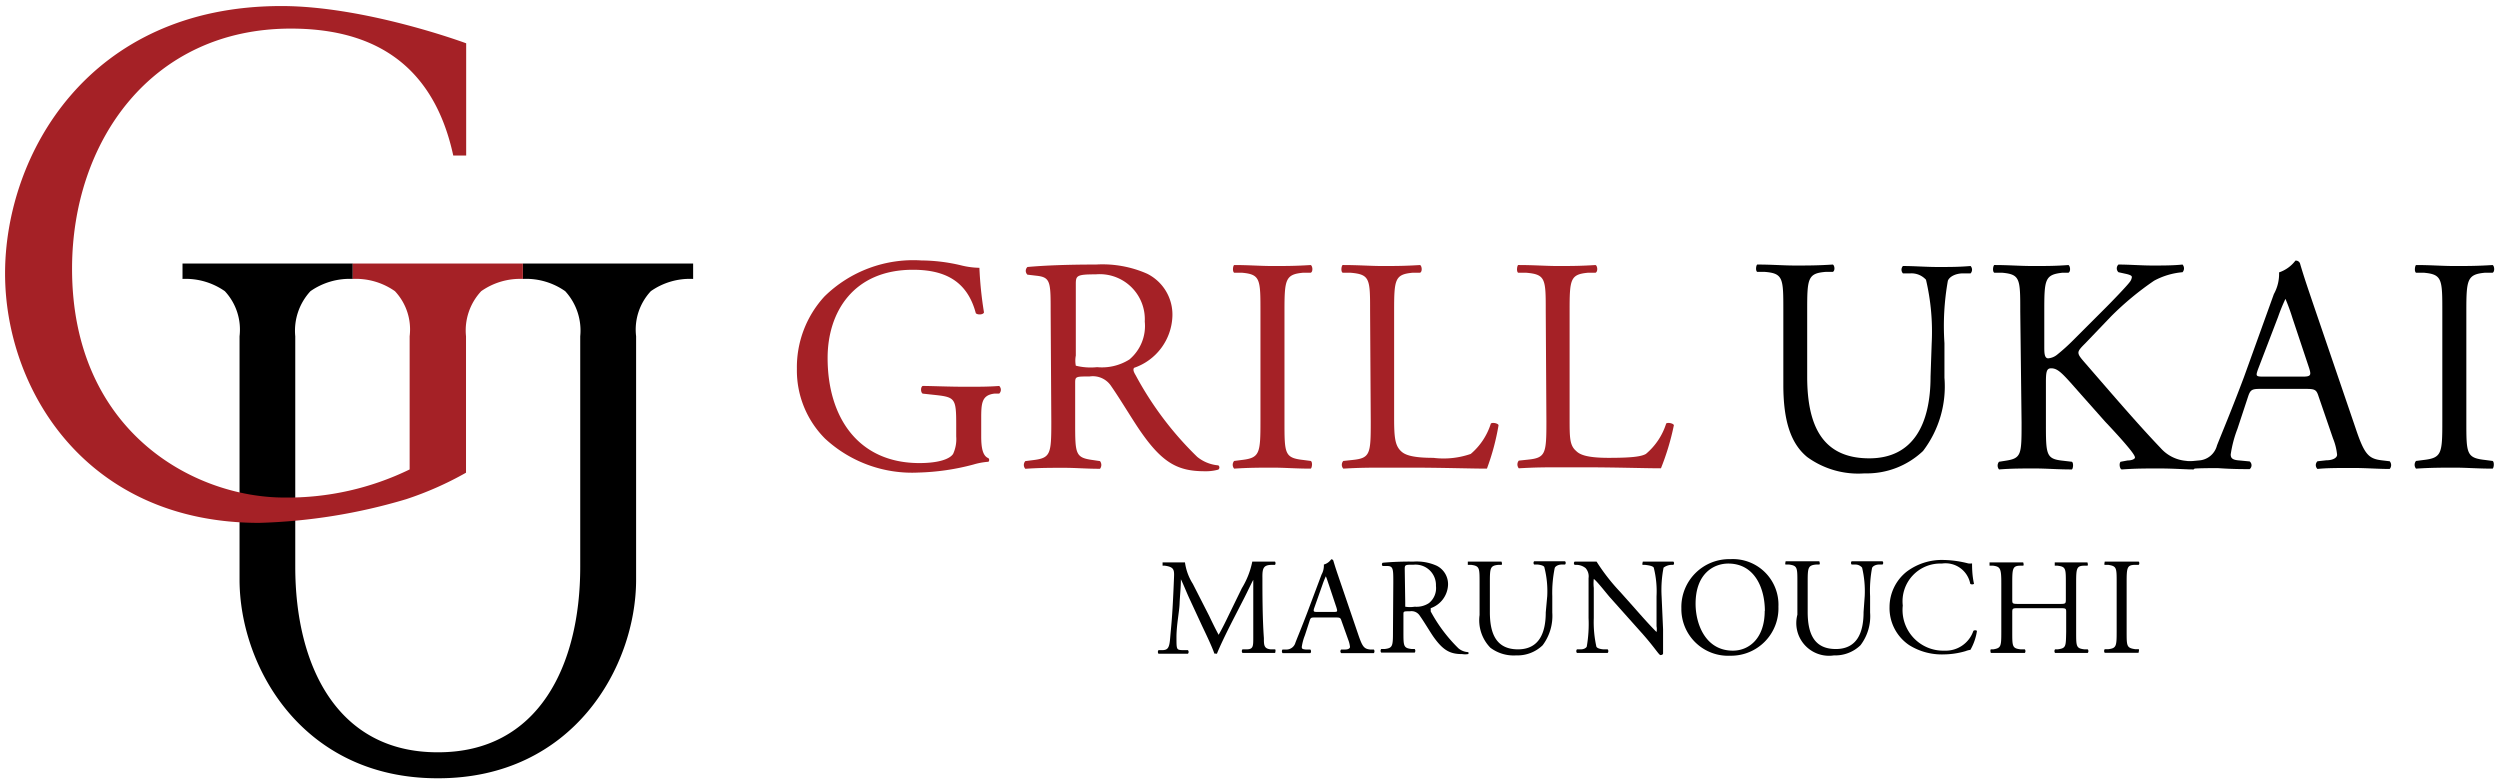 <svg xmlns="http://www.w3.org/2000/svg" viewBox="0 0 153 48" width="153" height="48"><defs><style>.cls-1{fill:#a52126;}</style></defs><title>res_rogo_grill</title><g id="cont"><path class="cls-1" d="M60.05,26.71c0,.75.11,1.2.44,1.33a.15.15,0,0,1,0,.22,4.34,4.34,0,0,0-.92.17,14.36,14.36,0,0,1-3.36.49,7.84,7.84,0,0,1-5.72-2.08,5.9,5.9,0,0,1-1.72-4.26,6.4,6.4,0,0,1,1.69-4.44,7.76,7.76,0,0,1,5.94-2.2,10.7,10.7,0,0,1,2.38.29,5.06,5.06,0,0,0,1.16.16,22.78,22.78,0,0,0,.28,2.73c-.05.15-.39.16-.5.05-.53-2-1.93-2.66-3.85-2.66-3.63,0-5.22,2.58-5.22,5.4,0,3.6,1.85,6.43,5.62,6.43,1.16,0,1.85-.24,2.06-.56a2.15,2.15,0,0,0,.19-1.07V26c0-1.58-.06-1.69-1.22-1.82l-.83-.09c-.14-.08-.13-.42,0-.47.55,0,1.58.05,2.68.05.74,0,1.37,0,2-.05a.32.32,0,0,1,0,.47l-.3,0c-.79.1-.8.62-.8,1.58Z"/><path class="cls-1" d="M64.3,19.08c0-1.79,0-2.1-.82-2.2l-.6-.07a.32.32,0,0,1,0-.47c1-.09,2.35-.15,4.19-.15a6.77,6.77,0,0,1,3.13.56,2.79,2.79,0,0,1,1.55,2.63,3.47,3.47,0,0,1-2.34,3.13c-.1.11,0,.3.09.45a20.37,20.37,0,0,0,3.77,5,2.35,2.35,0,0,0,1.29.52.16.16,0,0,1,0,.26,2.82,2.82,0,0,1-.83.1c-1.6,0-2.55-.47-3.88-2.37-.49-.69-1.26-2-1.84-2.83a1.34,1.34,0,0,0-1.33-.6c-.85,0-.88,0-.88.41v2.37c0,2,0,2.19,1.12,2.34l.4.06a.38.38,0,0,1,0,.47c-.84,0-1.48-.06-2.23-.06s-1.47,0-2.34.06a.35.35,0,0,1,0-.47l.47-.06c1.08-.13,1.12-.37,1.12-2.34Zm1.54,2.68a1.67,1.67,0,0,0,0,.62,3.75,3.75,0,0,0,1.3.09A3.16,3.16,0,0,0,69.12,22a2.68,2.68,0,0,0,.94-2.32,2.76,2.76,0,0,0-3-2.89c-1.17,0-1.22.08-1.22.6Z"/><path class="cls-1" d="M77.14,19.09c0-2,0-2.3-1.14-2.4l-.47,0c-.11-.07-.08-.41,0-.47.93,0,1.57.06,2.36.06s1.39,0,2.33-.06c.11.06.15.4,0,.47l-.46,0c-1.11.1-1.15.42-1.15,2.4v6.68c0,2,0,2.25,1.15,2.38l.46.06c.12.07.08.41,0,.47-.94,0-1.58-.06-2.33-.06s-1.43,0-2.36.06a.36.36,0,0,1,0-.47l.47-.06c1.1-.13,1.14-.4,1.14-2.38Z"/><path class="cls-1" d="M83.85,19.06c0-2,0-2.27-1.22-2.37l-.46,0c-.12-.07-.08-.41,0-.47,1,0,1.68.06,2.43.06s1.37,0,2.31-.06c.11.06.15.4,0,.47l-.44,0c-1.11.1-1.15.4-1.15,2.37v6.53c0,1.18.06,1.66.4,2,.2.2.56.43,2,.43a5.07,5.07,0,0,0,2.29-.24,4,4,0,0,0,1.23-1.86c.12-.09.47,0,.47.11A14.48,14.48,0,0,1,91,28.68c-1,0-2.73-.06-4.66-.06H84.64c-.79,0-1.39,0-2.43.06a.35.35,0,0,1,0-.47l.56-.06c1.09-.11,1.12-.37,1.12-2.34Z"/><path class="cls-1" d="M94.6,19.06c0-2,0-2.27-1.22-2.37l-.47,0c-.11-.07-.07-.41,0-.47,1,0,1.69.06,2.43.06s1.38,0,2.31-.06c.12.06.15.4,0,.47l-.45,0c-1.11.1-1.14.4-1.14,2.37v6.53c0,1.18,0,1.66.39,2,.2.2.56.43,2,.43s2-.08,2.28-.24a4,4,0,0,0,1.24-1.86c.11-.09.47,0,.47.11a15.33,15.33,0,0,1-.79,2.63c-1,0-2.74-.06-4.67-.06H95.38c-.78,0-1.38,0-2.43.06a.37.37,0,0,1,0-.47l.56-.06c1.09-.11,1.13-.37,1.13-2.34Z"/><path d="M118.22,21a13.85,13.85,0,0,0-.35-3.88,1.2,1.2,0,0,0-.94-.39l-.47,0a.33.33,0,0,1,0-.45c.71,0,1.4.06,2.14.06s1.29,0,2-.06a.33.33,0,0,1,0,.45l-.45,0c-.47,0-.84.2-.94.45A15.79,15.79,0,0,0,119,21v2.12a6.52,6.52,0,0,1-1.31,4.48,5,5,0,0,1-3.58,1.37,5.31,5.31,0,0,1-3.51-1c-1-.82-1.46-2.2-1.46-4.42V19c0-1.95,0-2.27-1.13-2.36l-.47,0c-.11-.08-.07-.39,0-.45.94,0,1.57.06,2.33.06s1.38,0,2.3-.06c.11.06.15.37,0,.45l-.45,0c-1.09.09-1.12.41-1.12,2.36v4.05c0,3,.93,5,3.8,5,2.72,0,3.75-2.14,3.75-5Z"/><path d="M123.64,19.06c0-2,0-2.27-1.12-2.37l-.47,0c-.12-.07-.08-.41,0-.47.92,0,1.52.06,2.37.06s1.37,0,2.17-.06c.11.06.15.4,0,.47l-.36,0c-1.09.12-1.12.4-1.12,2.37v2.15c0,.36,0,.72.24.72a1,1,0,0,0,.53-.21,11.94,11.94,0,0,0,1-.9l2-2c.35-.35,1.27-1.3,1.46-1.56a.59.59,0,0,0,.13-.3c0-.08-.08-.13-.32-.19l-.5-.11a.32.32,0,0,1,0-.47c.66,0,1.41.06,2.07.06s1.29,0,1.85-.06a.35.35,0,0,1,0,.47,4.43,4.43,0,0,0-1.74.52,18.18,18.18,0,0,0-2.63,2.18L127.63,21c-.26.26-.43.43-.43.58s.11.29.36.58c1.78,2.05,3.22,3.74,4.68,5.27a2.33,2.33,0,0,0,1.51.77l.5.06a.33.33,0,0,1,0,.47c-.5,0-1.22-.06-2.11-.06s-1.42,0-2.28.06c-.13,0-.19-.36-.08-.47l.43-.08c.26,0,.45-.09.45-.18s-.13-.27-.26-.44c-.35-.44-.85-1-1.56-1.75l-1.5-1.69c-1.07-1.21-1.36-1.58-1.81-1.58-.29,0-.32.24-.32.9v2.42c0,2,0,2.23,1.08,2.34l.51.06c.11.07.08.41,0,.47-.91,0-1.55-.06-2.28-.06s-1.41,0-2.18.06a.37.37,0,0,1,0-.47l.38-.06c1-.15,1-.37,1-2.34Z"/><path d="M141.9,24.27c-.13-.41-.21-.47-.77-.47H138.3c-.47,0-.58.06-.71.45l-.66,2a7.22,7.22,0,0,0-.41,1.56c0,.22.09.34.54.37l.62.06a.3.3,0,0,1,0,.47c-.48,0-1.07,0-1.94-.06-.63,0-1.3,0-1.81.06a.39.39,0,0,1,0-.47l.63-.06a1.22,1.22,0,0,0,1.12-.92c.34-.86.86-2.08,1.65-4.18L139.16,18a2.56,2.56,0,0,0,.32-1.33,2.1,2.1,0,0,0,1-.72.27.27,0,0,1,.28.17c.24.83.54,1.69.82,2.52l2.57,7.53c.54,1.62.79,1.9,1.6,2l.5.06a.36.36,0,0,1,0,.47c-.77,0-1.42-.06-2.27-.06s-1.61,0-2.15.06a.32.32,0,0,1,0-.47l.54-.06c.4,0,.66-.15.66-.34a3.56,3.56,0,0,0-.25-1Zm-3.71-1.67c-.15.43-.14.45.39.45h2.31c.54,0,.58-.07.41-.58l-1-3a12.54,12.54,0,0,0-.43-1.18h0a10.88,10.88,0,0,0-.45,1.1Z"/><path d="M149.47,19.09c0-2,0-2.3-1.14-2.4l-.47,0c-.11-.07-.07-.41,0-.47.94,0,1.57.06,2.36.06s1.39,0,2.33-.06c.11.06.14.4,0,.47l-.46,0c-1.11.1-1.15.42-1.15,2.4v6.68c0,2,0,2.25,1.15,2.38l.46.06c.11.07.08.41,0,.47-.94,0-1.58-.06-2.33-.06s-1.42,0-2.36.06a.37.37,0,0,1,0-.47l.47-.06c1.11-.13,1.14-.4,1.14-2.38Z"/><path d="M74,37.69c.19.4.38.79.58,1.16h0c.23-.4.44-.83.65-1.27L76,36a5,5,0,0,0,.64-1.63c.29,0,.47,0,.64,0l.75,0a.17.17,0,0,1,0,.2l-.18,0c-.53,0-.6.2-.59.8,0,.89,0,2.46.09,3.68,0,.43,0,.65.42.69l.27,0c.05.06,0,.19,0,.22l-1,0-1,0a.17.17,0,0,1,0-.22l.24,0c.42,0,.42-.18.42-.72l0-3.53h0c-.06.09-.38.77-.55,1.1l-.76,1.48c-.38.75-.76,1.54-.91,1.93a.09.09,0,0,1-.08,0s-.07,0-.08,0c-.15-.44-.55-1.27-.75-1.69l-.76-1.64c-.18-.38-.35-.83-.54-1.22h0c0,.53-.06,1-.08,1.51S72,38.23,72,39s0,.77.38.79l.32,0a.16.16,0,0,1,0,.22c-.29,0-.62,0-.94,0l-.86,0a.18.18,0,0,1,0-.22l.19,0c.36,0,.47-.1.52-.7s.1-1,.15-1.86.07-1.42.09-1.89,0-.64-.56-.72l-.14,0s0-.17,0-.2l.67,0c.19,0,.42,0,.7,0A3.29,3.29,0,0,0,73,35.73Z"/><path d="M82.1,38c-.06-.19-.09-.21-.35-.21H80.48c-.22,0-.27,0-.33.2l-.29.89a3.18,3.18,0,0,0-.19.7c0,.1,0,.15.24.17l.28,0c.06.05.06.19,0,.22-.22,0-.48,0-.88,0s-.59,0-.82,0a.18.18,0,0,1,0-.22l.28,0a.57.57,0,0,0,.51-.42c.15-.39.38-.93.74-1.88l.86-2.29a1.13,1.13,0,0,0,.14-.61.82.82,0,0,0,.45-.32.13.13,0,0,1,.13.08c.11.38.24.76.37,1.14l1.16,3.4c.25.73.35.86.72.9l.23,0a.18.18,0,0,1,0,.22c-.35,0-.64,0-1,0s-.72,0-1,0a.15.15,0,0,1,0-.22l.25,0c.18,0,.29-.07.29-.16a1.69,1.69,0,0,0-.11-.44Zm-1.68-.76c-.06.2,0,.21.18.21h1c.25,0,.27,0,.19-.27l-.46-1.38c-.07-.2-.14-.43-.19-.53h0a5.19,5.19,0,0,0-.2.5Z"/><path d="M85.27,35.64c0-.8,0-1-.37-1l-.28,0a.13.13,0,0,1,0-.2,18.25,18.25,0,0,1,1.88-.07,3,3,0,0,1,1.42.25,1.26,1.26,0,0,1,.7,1.18,1.58,1.58,0,0,1-1.06,1.42c0,.05,0,.13,0,.2a9.41,9.41,0,0,0,1.7,2.26,1,1,0,0,0,.59.23.08.08,0,0,1,0,.12,1.13,1.13,0,0,1-.37,0c-.73,0-1.16-.22-1.76-1.07-.22-.32-.56-.9-.83-1.28a.6.6,0,0,0-.6-.27c-.38,0-.4,0-.4.18v1.07c0,.89,0,1,.51,1.06l.18,0a.18.18,0,0,1,0,.22c-.38,0-.67,0-1,0l-1.05,0a.18.18,0,0,1,0-.22l.21,0c.49-.06.51-.17.51-1.06ZM86,36.85c0,.15,0,.25,0,.28a1.76,1.76,0,0,0,.58,0,1.37,1.37,0,0,0,.87-.22,1.17,1.17,0,0,0,.43-1.05,1.25,1.25,0,0,0-1.36-1.3c-.52,0-.55,0-.55.27Z"/><path d="M94.69,36.49a5.84,5.84,0,0,0-.17-1.75c0-.11-.21-.17-.42-.19h-.21a.15.15,0,0,1,0-.2l1,0,.89,0a.14.14,0,0,1,0,.2h-.2c-.21,0-.39.1-.43.21A7.48,7.48,0,0,0,95,36.49v1a3,3,0,0,1-.59,2,2.22,2.22,0,0,1-1.62.62,2.37,2.37,0,0,1-1.58-.47,2.41,2.41,0,0,1-.66-2v-2c0-.88,0-1-.51-1.07h-.21s0-.18,0-.2l1.06,0,1,0s.07.17,0,.2h-.2c-.49.05-.51.19-.51,1.07v1.83c0,1.37.43,2.27,1.72,2.27s1.7-1,1.7-2.26Z"/><path d="M101.78,38.51c0,.26,0,1.26,0,1.48,0,.06-.07.1-.16.1s-.34-.44-1.08-1.28l-2-2.24c-.23-.26-.8-1-1-1.14h0a2.39,2.39,0,0,0,0,.55v1.84a6.85,6.85,0,0,0,.16,1.76c.05.09.21.14.42.16l.27,0a.17.17,0,0,1,0,.22l-1,0c-.36,0-.59,0-.88,0a.17.17,0,0,1,0-.22l.23,0c.19,0,.33-.08.37-.17a8.1,8.1,0,0,0,.11-1.75V35.38a.76.76,0,0,0-.18-.61.9.9,0,0,0-.53-.2l-.14,0a.13.13,0,0,1,0-.2c.35,0,.8,0,.95,0l.39,0a12.17,12.17,0,0,0,1.45,1.86l.82.92c.58.66,1,1.13,1.4,1.53h0a.91.91,0,0,0,0-.35V36.49a5.94,5.94,0,0,0-.17-1.75c-.05-.08-.19-.13-.53-.17l-.14,0c-.06,0,0-.18,0-.2l1,0,.87,0a.14.14,0,0,1,0,.2l-.12,0a.84.84,0,0,0-.48.17,7.09,7.09,0,0,0-.12,1.75Z"/><path d="M102.9,37.22a2.93,2.93,0,0,1,3-3,2.79,2.79,0,0,1,2.94,2.91,2.9,2.9,0,0,1-2.94,3A2.86,2.86,0,0,1,102.9,37.22Zm5.11.17c0-1.39-.62-2.9-2.24-2.9-.88,0-2,.6-2,2.46,0,1.25.61,2.87,2.28,2.87C107.05,39.82,108,39.06,108,37.39Z"/><path d="M114.12,36.49a6.23,6.23,0,0,0-.16-1.75.53.53,0,0,0-.43-.19h-.21a.15.15,0,0,1,0-.2l1,0,.89,0a.14.14,0,0,1,0,.2H115c-.21,0-.39.1-.43.21a7.48,7.48,0,0,0-.12,1.73v1a2.92,2.92,0,0,1-.59,2,2.22,2.22,0,0,1-1.62.62A2,2,0,0,1,110,37.62v-2c0-.88,0-1-.51-1.07h-.21c-.05,0,0-.18,0-.2l1.06,0,1,0s.07.17,0,.2h-.2c-.49.05-.51.19-.51,1.07v1.83c0,1.37.42,2.27,1.72,2.27s1.7-1,1.7-2.26Z"/><path d="M116.67,35a3.58,3.58,0,0,1,2.28-.73,6.46,6.46,0,0,1,1.5.21.72.72,0,0,0,.24,0c0,.2,0,.73.12,1.25a.21.21,0,0,1-.23,0,1.54,1.54,0,0,0-1.74-1.24,2.31,2.31,0,0,0-2.39,2.57A2.49,2.49,0,0,0,119,39.82a1.79,1.79,0,0,0,1.77-1.21.18.18,0,0,1,.22,0,3.34,3.34,0,0,1-.4,1.16,1.32,1.32,0,0,0-.3.08,4.91,4.91,0,0,1-1.34.2,3.76,3.76,0,0,1-2.11-.57,2.73,2.73,0,0,1-1.2-2.33A2.77,2.77,0,0,1,116.67,35Z"/><path d="M123.58,37.22c-.41,0-.43,0-.43.26v1.2c0,.89,0,1,.52,1.06l.25,0a.18.18,0,0,1,0,.22l-1.08,0c-.36,0-.65,0-1,0,0,0-.06-.16,0-.22l.15,0c.47-.08.49-.17.49-1.06v-3c0-.89-.06-1-.5-1.06l-.22,0s0-.18,0-.2l1.06,0,1,0s.06.17,0,.2l-.16,0c-.49,0-.51.17-.51,1.06v1c0,.27,0,.28.43.28H126c.41,0,.43,0,.43-.28v-1c0-.89,0-1-.52-1.06l-.16,0s0-.18,0-.2l1,0,1,0s.06.17,0,.2l-.18,0c-.49,0-.51.17-.51,1.06v3c0,.89,0,1,.51,1.06l.2,0a.17.17,0,0,1,0,.22l-1,0c-.35,0-.65,0-1,0a.18.18,0,0,1,0-.22l.16,0c.52-.07.5-.17.52-1.06v-1.2c0-.25,0-.26-.43-.26Z"/><path d="M129.54,35.65c0-.9,0-1-.51-1.08l-.22,0c-.05,0,0-.18,0-.2l1.07,0,1,0c.05,0,.07.17,0,.2l-.21,0c-.5,0-.52.18-.52,1.08v3c0,.9,0,1,.52,1.08l.21,0c.06,0,0,.19,0,.22l-1,0c-.36,0-.65,0-1.07,0a.18.18,0,0,1,0-.22l.22,0c.49-.06.51-.18.51-1.08Z"/><path d="M32,16.13v.94a4.16,4.16,0,0,1,2.59.75,3.56,3.56,0,0,1,.92,2.76V34.69c0,6.07-2.57,11.35-8.69,11.35h-.05c-6.12,0-8.7-5.28-8.7-11.35V20.58A3.56,3.56,0,0,1,19,17.82a4.18,4.18,0,0,1,2.59-.75v-.94H11.17v.94a4.18,4.18,0,0,1,2.59.75,3.45,3.45,0,0,1,.9,2.76V35.47c0,5.34,3.86,12.16,12.11,12.16h.05c8.25,0,12.11-6.82,12.11-12.16V20.58a3.45,3.45,0,0,1,.9-2.76,4.16,4.16,0,0,1,2.59-.75v-.94Z"/><path class="cls-1" d="M21.59,16.13v.94a4.15,4.15,0,0,1,2.58.75,3.42,3.42,0,0,1,.9,2.76v8.15a17.09,17.09,0,0,1-7.66,1.72c-5.57,0-13-4.07-13-14,0-7.8,4.86-14.7,13.39-14.7,4.5,0,8.63,1.72,9.94,7.77h.79V2.65S22.4.37,17.22.37C5.4.37.31,9.48.31,16.74.31,23.81,5.25,32,15.86,32a34.72,34.72,0,0,0,9-1.45h0a20.33,20.33,0,0,0,3.66-1.62V20.58a3.52,3.52,0,0,1,.93-2.76A4.13,4.13,0,0,1,32,17.07v-.94Z"/></g></svg>